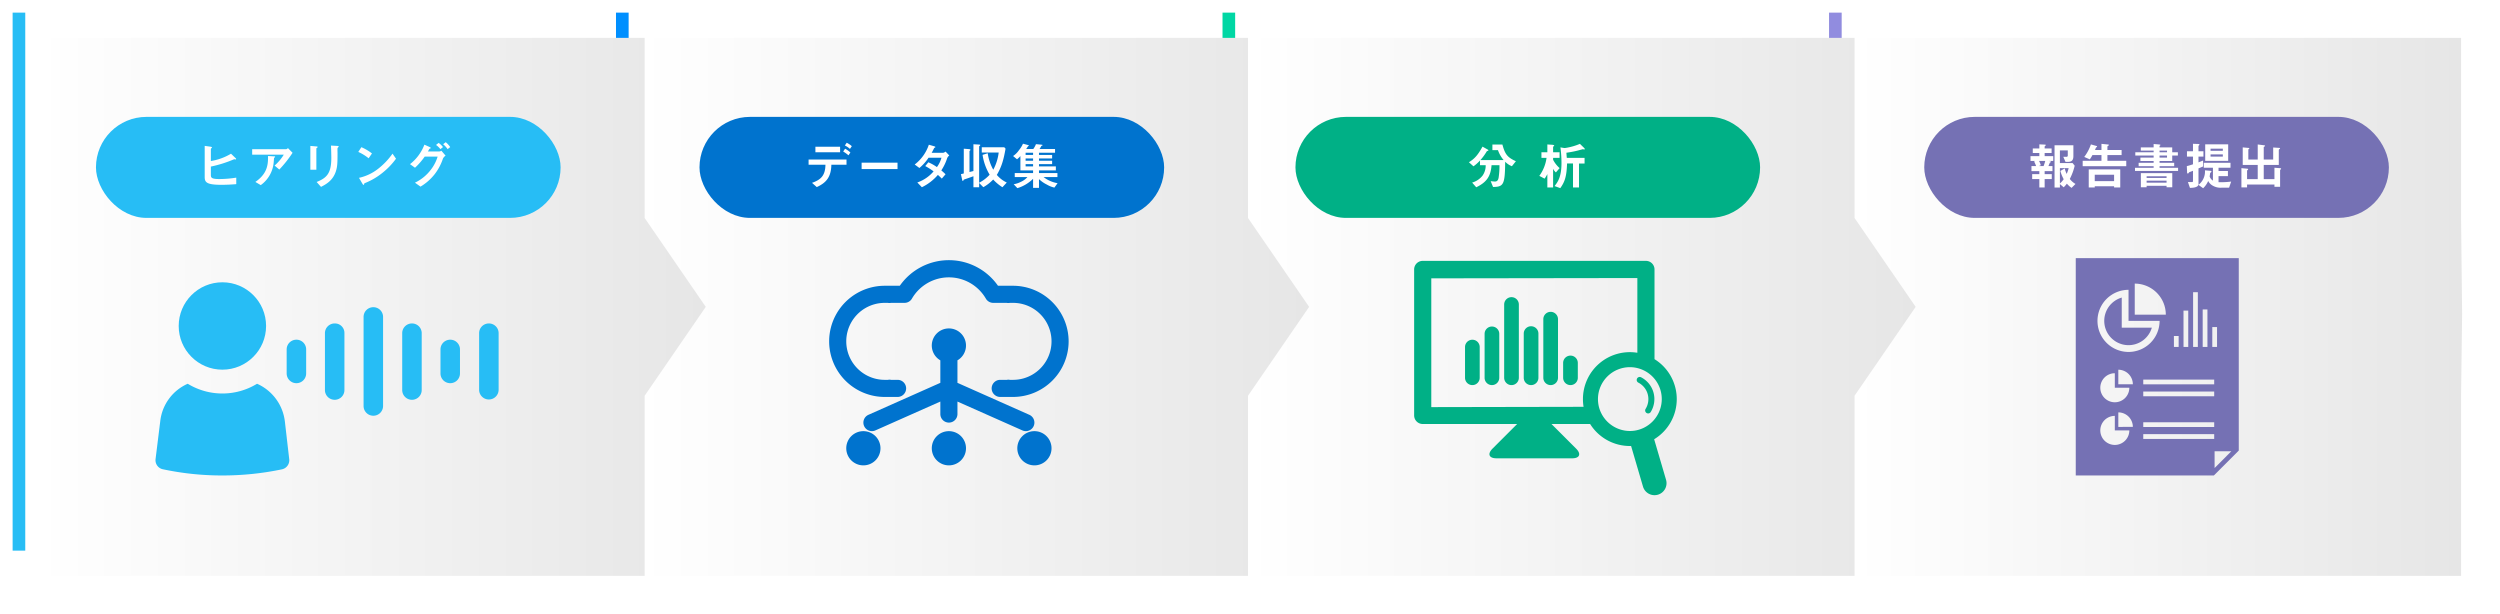 <svg xmlns="http://www.w3.org/2000/svg" xmlns:xlink="http://www.w3.org/1999/xlink" width="990" height="243.055" viewBox="0 0 990 243.055">
  <defs>
    <linearGradient id="linear-gradient" x1="0.5" y1="1" x2="0.5" gradientUnits="objectBoundingBox">
      <stop offset="0" stop-color="#e6e6e6"/>
      <stop offset="1" stop-color="#fff"/>
    </linearGradient>
    <filter id="パス_13354" x="719.301" y="0" width="270.699" height="243.054" filterUnits="userSpaceOnUse">
      <feOffset dx="10" dy="10" input="SourceAlpha"/>
      <feGaussianBlur stdDeviation="5" result="blur"/>
      <feFlood flood-opacity="0.2"/>
      <feComposite operator="in" in2="blur"/>
      <feComposite in="SourceGraphic"/>
    </filter>
    <filter id="パス_13353" x="479.117" y="0" width="294.49" height="243.054" filterUnits="userSpaceOnUse">
      <feOffset dx="10" dy="10" input="SourceAlpha"/>
      <feGaussianBlur stdDeviation="5" result="blur-2"/>
      <feFlood flood-opacity="0.2"/>
      <feComposite operator="in" in2="blur-2"/>
      <feComposite in="SourceGraphic"/>
    </filter>
    <filter id="パス_13352" x="238.933" y="0" width="294.49" height="243.054" filterUnits="userSpaceOnUse">
      <feOffset dx="10" dy="10" input="SourceAlpha"/>
      <feGaussianBlur stdDeviation="5" result="blur-3"/>
      <feFlood flood-opacity="0.2"/>
      <feComposite operator="in" in2="blur-3"/>
      <feComposite in="SourceGraphic"/>
    </filter>
    <filter id="パス_13351" x="0" y="0" width="294.49" height="243.054" filterUnits="userSpaceOnUse">
      <feOffset dx="10" dy="10" input="SourceAlpha"/>
      <feGaussianBlur stdDeviation="5" result="blur-4"/>
      <feFlood flood-opacity="0.2"/>
      <feComposite operator="in" in2="blur-4"/>
      <feComposite in="SourceGraphic"/>
    </filter>
  </defs>
  <g id="グループ_2423" data-name="グループ 2423" transform="translate(-155 -1525.715)">
    <g transform="matrix(1, 0, 0, 1, 155, 1525.71)" filter="url(#パス_13354)">
      <path id="パス_13354-2" data-name="パス 13354" d="M213.054,0H0V240.286H71.336l32.43.413,37.953-.413h71.336Z" transform="translate(724.3 218.05) rotate(-90)" fill="url(#linear-gradient)"/>
    </g>
    <rect id="長方形_1335" data-name="長方形 1335" width="213.054" height="5.004" transform="translate(879.301 1743.769) rotate(-90)" fill="#918cdf"/>
    <g transform="matrix(1, 0, 0, 1, 155, 1525.71)" filter="url(#パス_13353)">
      <path id="パス_13353-2" data-name="パス 13353" d="M213.054,0H0V240.286H71.336l35.191,24.2,35.192-24.2h71.336Z" transform="translate(484.12 218.05) rotate(-90)" fill="url(#linear-gradient)"/>
    </g>
    <rect id="長方形_1331" data-name="長方形 1331" width="213.054" height="5.004" transform="translate(639.117 1743.769) rotate(-90)" fill="#00d7a4"/>
    <g transform="matrix(1, 0, 0, 1, 155, 1525.71)" filter="url(#パス_13352)">
      <path id="パス_13352-2" data-name="パス 13352" d="M213.054,0H0V240.286H71.336l35.191,24.2,35.192-24.2h71.336Z" transform="translate(243.93 218.05) rotate(-90)" fill="url(#linear-gradient)"/>
    </g>
    <rect id="長方形_1330" data-name="長方形 1330" width="213.054" height="5.004" transform="translate(398.933 1743.769) rotate(-90)" fill="#008fff"/>
    <g transform="matrix(1, 0, 0, 1, 155, 1525.71)" filter="url(#パス_13351)">
      <path id="パス_13351-2" data-name="パス 13351" d="M213.054,0H0V240.286H71.336l35.191,24.2,35.192-24.2h71.336Z" transform="translate(5 218.05) rotate(-90)" fill="url(#linear-gradient)"/>
    </g>
    <rect id="長方形_1329" data-name="長方形 1329" width="213.054" height="5.004" transform="translate(160 1743.769) rotate(-90)" fill="#27bdf5"/>
    <rect id="長方形_1336" data-name="長方形 1336" width="184" height="40" rx="20" transform="translate(193 1572)" fill="#27bdf5"/>
    <rect id="長方形_1337" data-name="長方形 1337" width="184" height="40" rx="20" transform="translate(432 1572)" fill="#0073ce"/>
    <rect id="長方形_1338" data-name="長方形 1338" width="184" height="40" rx="20" transform="translate(668 1572)" fill="#00b086"/>
    <rect id="長方形_1339" data-name="長方形 1339" width="184" height="40" rx="20" transform="translate(917 1572)" fill="#7571b4"/>
    <path id="パス_13377" data-name="パス 13377" d="M16.56-.36V-2.94a43.693,43.693,0,0,1-6.68.56C6.56-2.38,6.5-3,6.5-4.16V-7.32a48.244,48.244,0,0,0,9.2-2.9,5.818,5.818,0,0,1,.62.08.173.173,0,0,0,.18-.18c0-.2-.16-.3-.3-.44l-1.72-1.66A22.249,22.249,0,0,1,6.5-9.52v-4.82c0-.08.02-.1.28-.3.12-.1.16-.16.16-.24,0-.22-.48-.3-.6-.32l-2.28-.32V-3.24c0,2.08.62,3.14,6.6,3.14C12.64-.1,14.6-.2,16.56-.36Zm22.3-12.42-1.84-1.86a1.215,1.215,0,0,1-.7.44H22.86v2.16H35.38a18.529,18.529,0,0,1-3.64,4.32L33.6-6.14A46.751,46.751,0,0,0,38.86-12.78ZM31.94-11.2c0-.16-.06-.16-.48-.18l-2.34-.12c.16,4.16-.78,7.34-5,10.26L26.26.02a12.364,12.364,0,0,0,5.12-9c.04-.26.12-1.66.16-1.7.02-.08.26-.28.3-.34C31.9-11.1,31.94-11.14,31.94-11.2Zm25.18-4.04c0-.24-.4-.26-.5-.26l-2.56-.14c.1,1.6.14,4.38.14,4.86,0,6.04-1.72,7.94-5.82,9.56L50.12.72C52.2-.34,54.8-1.82,55.98-5.36c.64-1.94.68-3.52.68-7.42,0-.2-.04-1.1-.02-1.28,0-.56,0-.62.26-.88C57.1-15.1,57.12-15.18,57.12-15.24Zm-8.32.16c0-.18-.36-.2-.52-.22l-2.38-.2v9.44h2.38V-14.5c0-.06.02-.08.32-.3C48.68-14.88,48.8-14.98,48.8-15.08Zm21.5,2.56A18.654,18.654,0,0,0,66.1-15l-1.22,1.88a18.072,18.072,0,0,1,4.1,2.52Zm9.52,2.08-1.38-2a27.9,27.9,0,0,1-5.86,6.12,18.726,18.726,0,0,1-7.42,3.46l1.4,2.4c.14.26.32.38.44.38.16,0,.2-.34.3-.62a26.9,26.9,0,0,0,7.54-4.46A28.119,28.119,0,0,0,79.82-10.44Zm21.46-4.6a8.6,8.6,0,0,0-1.78-1.94l-1.02.82a8.9,8.9,0,0,1,1.78,1.94Zm-2.86,0A7.977,7.977,0,0,0,96.7-16.7l-1.04.82a8.1,8.1,0,0,1,1.74,1.66Zm1.04,3.4L97.78-13.6a1.617,1.617,0,0,1-.86.3H92.44c.22-.32.46-.84.68-1.1.34-.12.46-.16.46-.28,0-.18-.36-.34-.52-.42l-2-.9a17.8,17.8,0,0,1-5.7,7.72l1.98,1.42a27.267,27.267,0,0,0,3.84-4.4H96.3a16.184,16.184,0,0,1-2.56,5.02,17.2,17.2,0,0,1-6.42,5.3L89.52.62A20.378,20.378,0,0,0,95-4.14a20.691,20.691,0,0,0,3.4-6.32A2.876,2.876,0,0,1,99.46-11.64Z" transform="translate(232 1599)" fill="#fff"/>
    <path id="パス_13378" data-name="パス 13378" d="M-31.68-15.4a9.14,9.14,0,0,0-2.02-1.36l-.74,1.08a8.766,8.766,0,0,1,2.02,1.36Zm-.56,2.5a11.008,11.008,0,0,0-2.1-1.5l-.76,1.12a14.092,14.092,0,0,1,2.1,1.5Zm-4.08-.1v-2.18H-46.1V-13Zm2.54,4.96v-2.08H-48.8v2.08h6.68c-.08,4.28-1.8,5.92-5.32,7.16L-45.56.8c3.86-1.74,5.68-4.1,5.78-8.84Zm20.2,1.7V-8.88H-27.8v2.54Zm20.5-5.38L5.44-13.26a2.341,2.341,0,0,1-.9.48H-.06c.4-.68.78-1.46,1.02-1.94.28-.12.46-.2.46-.32,0-.14-.28-.26-.4-.3l-2.2-.64a16.336,16.336,0,0,1-5.6,7.84l1.86,1.38A18.5,18.5,0,0,0-1.3-10.82H3.82a11.239,11.239,0,0,1-1.8,3.7,18.1,18.1,0,0,0-3.4-1.9L-2.6-7.52A25.57,25.57,0,0,1,.7-5.42a14.966,14.966,0,0,1-6.44,4.4L-3.94.86A19.621,19.621,0,0,0,2.4-4.02c.84.74,1.22,1.14,1.56,1.46L5.44-4.28c-.7-.68-1.18-1.1-1.68-1.52a19.909,19.909,0,0,0,2.3-4.8A2.644,2.644,0,0,1,6.92-11.72ZM29.68-1a11.762,11.762,0,0,1-3.94-3.02c1.9-3.18,2.7-6.02,3.46-10.4l-.52-.56h-8.9v2.1h6.7a19.278,19.278,0,0,1-2.14,6.8,18.5,18.5,0,0,1-2.2-6.52l-2.04.64A21.167,21.167,0,0,0,22.9-4.1,14.93,14.93,0,0,1,18.74-.92V-15.18c0-.08.02-.16.22-.34.18-.14.22-.24.22-.32,0-.16-.1-.18-.94-.22l-1.76-.1v10.6c-.92.24-1.04.26-1.56.4V-13.4c0-.08.1-.18.16-.24a.488.488,0,0,0,.22-.34c0-.2-.6-.26-.86-.28l-1.78-.14v9.8c-.36.1-.44.12-1.14.28l.5,2.26c.02.1.02.4.26.4.18,0,.26-.22.4-.5.88-.3,2.54-.86,3.8-1.34V.88h2.26V-.82L20.4.84A16.312,16.312,0,0,0,24.3-2.2,17.708,17.708,0,0,0,27.96.86ZM49.8-.74a12.484,12.484,0,0,1-5.54-2.42h5.48v-1.6h-7.3V-5.8h6.68V-7.38H42.44V-8.3h5.2V-9.64h-5.2v-.9h5.2v-1.4h-5.2v-.86H48.8v-1.48H42.66a8.041,8.041,0,0,0,.68-1.14c.04-.08.08-.12.28-.18.14-.06.24-.1.24-.2,0-.16-.4-.2-.46-.2l-2.16-.2a8.1,8.1,0,0,1-1.06,1.92H37.36a9.8,9.8,0,0,0,.64-.96c.04-.08.06-.12.24-.2.08-.04.18-.08.18-.18,0-.08-.08-.18-.42-.26l-1.9-.5a10.952,10.952,0,0,1-1.6,2.58,8.4,8.4,0,0,1-2.32,2.3l1.56,1.3a9.422,9.422,0,0,0,1.34-1.28V-5.8H40.1v1.04H32.84v1.6h5.02A7.358,7.358,0,0,1,35.32-1.3a10.162,10.162,0,0,1-2.9.98l1.46,1.54a15.022,15.022,0,0,0,6.22-3.7V1.1h2.34V-2.36A12.057,12.057,0,0,0,45.54-.2a10.192,10.192,0,0,0,3,1.2Zm-9.7-8.9H37.14v-.9H40.1Zm0-2.3H37.14v-.86H40.1Zm0,4.56H37.14V-8.3H40.1Z" transform="translate(524 1599)" fill="#fff"/>
    <path id="パス_13379" data-name="パス 13379" d="M-4.71-9.44c-3.22-1.48-4.28-2.6-5.34-6.62h-3.96v2.22h2.2A12.264,12.264,0,0,0-9.57-9.9h-9.18a21.937,21.937,0,0,0,2.52-3.46c.04-.08.44-.2.52-.24.02-.02.12-.06.12-.16a.316.316,0,0,0-.16-.24l-2.18-1.22c-1.86,3.4-3.18,4.82-5.38,6.18l1.8,1.62a15.093,15.093,0,0,0,2.58-2.3v1.86h2.26a6.861,6.861,0,0,1-1.24,4.12A8.089,8.089,0,0,1-22.03-.98L-20.41.88c4.04-1.96,5.74-4.26,6.06-8.74h3.14a31.047,31.047,0,0,1-.34,4.96c-.12.6-.36,1.5-1.44,1.5-.26,0-.86-.04-1.7-.14l.94,2.3c4.18-.06,4.72-.92,4.8-10A7.616,7.616,0,0,0-6.29-7.46Zm27.28-4.84c0-.16-.26-.42-.34-.5l-1.58-1.54a23.738,23.738,0,0,1-5.34,1.56,5.736,5.736,0,0,1-.8.1l-1.58-.26a47.9,47.9,0,0,1,.42,6.12c0,5.64-1.46,7.54-2.74,9.2l2.26.82c1.76-2.44,2.52-4.58,2.68-9.76h2.36V.96h2.38v-9.5h2.2v-2.22H15.45c-.06-.64-.08-.94-.16-2.04a41.894,41.894,0,0,0,4.48-.86c.24-.06,1.98-.54,2.06-.54s.44.12.52.12A.218.218,0,0,0,22.57-14.28ZM12.61-6.72a10.966,10.966,0,0,1-2.58-3.3v-.74h2.56v-2.22H10.03v-2.08c0-.12.06-.18.22-.3.2-.16.22-.16.22-.24,0-.28-.62-.34-.84-.36l-1.88-.12v3.1H5.41v2.22H7.43A15.554,15.554,0,0,1,4.57-3.64l2.08,1.1a11.121,11.121,0,0,0,1.1-1.8V.96h2.28v-7.4A4.812,4.812,0,0,0,11.13-5Z" transform="translate(760 1599)" fill="#fff"/>
    <path id="パス_13380" data-name="パス 13380" d="M-32.1-.44a7.619,7.619,0,0,1-2.26-1.98,22.727,22.727,0,0,0,1.94-5.24l-.82-1.04h-5.04v-5.02h3.12v2.02a.489.489,0,0,1-.54.52h-1.24l.88,2h.9c1.46,0,2.22-.54,2.22-2.3v-4.28H-40.4V.98h2.12V-.4l1.5,1.28A9.494,9.494,0,0,0-35.52-.56a9.536,9.536,0,0,0,1.86,1.68ZM-34.82-6.7a12.319,12.319,0,0,1-.78,2.28,10.028,10.028,0,0,1-.76-2.16l-1.74.98a14.8,14.8,0,0,0,1.32,3.28,8.341,8.341,0,0,1-1.5,1.68V-6.7Zm-6.1-2.86v-1.9h-3.4V-12.7h2.76v-1.78h-2.76v-.76c0-.1.12-.2.32-.36a.271.271,0,0,0,.12-.22.212.212,0,0,0-.24-.2l-2.3-.1v1.64h-2.6v1.78h2.6v1.24h-3.5v1.9H-48l-.5.2a13.946,13.946,0,0,1,.8,1.84h-1.84v2h3.12v1.18h-2.84v1.96h2.84V.96h2.1V-2.38h2.82V-4.34h-2.82V-5.52h3.1v-2h-1.6c.12-.28.28-.64.54-1.32.3-.16.42-.22.42-.36a.218.218,0,0,0-.2-.22l-.68-.14Zm-3.16,0a16.821,16.821,0,0,1-.66,2.04h-1.88l.78-.34a8.975,8.975,0,0,0-.7-1.7ZM-12-7.48V-9.6h-7.46v-2.28h5.62v-2h-5.62v-1.3a.434.434,0,0,1,.3-.38c.16-.1.28-.16.28-.3s-.18-.18-.3-.2l-2.64-.26v2.44h-2.56c.06-.14.34-.88.4-.96.02-.02.3-.2.3-.22a.266.266,0,0,0,.12-.18.2.2,0,0,0-.16-.22L-26-16.1a17.547,17.547,0,0,1-2.64,4.96l2.2.96a12.488,12.488,0,0,0,1.04-1.7h3.58V-9.6h-7.44v2.12ZM-14.38.94V-6.2H-26.86V.94h2.38V.48h7.66V.94Zm-2.44-2.5h-7.66V-4.08h7.66ZM8.52-5.6V-6.84H1.18v-.64h5.8V-8.82H1.18v-.72H6.2V-11.7H8.44v-1.28H6.2v-1.94H1.18v-.52c0-.1.1-.16.2-.22.06-.04.16-.1.16-.2,0-.18-.4-.2-.54-.22l-2.16-.18v1.34H-6.24v1.28h5.08v.66H-8.42v1.28h7.26v.82H-6.4v1.34h5.24v.72H-7.1v1.34h5.94v.64H-8.54V-5.6ZM4.14-12.98H1.18v-.66H4.14Zm0,2.1H1.18v-.82H4.14ZM6.22.88v-5.6H-6.22V.88h2.28V.3h7.9V.88ZM3.96-2.82h-7.9v-.66h7.9Zm0,1.88h-7.9v-.8h7.9Zm24.4-8.64v-6.54h-9.1v6.54Zm-2.12-3.98H21.38v-.86h4.86Zm0,2.3H21.38v-.88h4.86Zm3.3,9.88a31.959,31.959,0,0,1-5,.24v-2.4h3.72V-5.56H24.54v-1.3h4.74V-8.82H18.7v1.96h3.62v5.1a3.145,3.145,0,0,1-1.3-1.64c.04-.2.18-1.2.2-1.3.02-.08.06-.14.28-.32.16-.1.24-.18.24-.34,0-.12-.06-.26-.6-.3l-1.98-.18A6.626,6.626,0,0,1,16.58-.08l1.86,1.34a8.662,8.662,0,0,0,2-2.88A4.607,4.607,0,0,0,21.62-.18a6.091,6.091,0,0,0,4.14,1.22h2.96Zm-10.98-9.9v-2.1H16.6v-2.06c0-.1.06-.16.2-.28.1-.1.18-.18.18-.3s0-.24-.76-.26l-1.8-.06v2.96H12.04v2.1h2.38v3.06c-1.46.48-2.04.62-2.44.72l.1,2.3c.02.46.02.62.3.62.16,0,.18,0,.4-.34.1-.16.18-.18.78-.4.14-.04.48-.18.86-.34v3.94c0,.38-.08.48-.24.52-.14.04-1.48,0-1.76,0l.8,2.32c.72-.02,3.38-.04,3.38-1.48V-6.6c1.1-.46,1.4-.58,1.82-.76V-9.7c-.44.16-1.3.5-1.82.72v-2.3Zm30.76,4.8c0-.08-.12-.18-.28-.2l-2.36-.18v4.52H42.44V-7.96H48.4v-5.86c0-.22.14-.34.36-.5.02-.02.14-.1.14-.22s-.14-.18-.28-.18l-2.44-.16v4.76H42.44V-15c0-.12.18-.22.32-.28.1-.06.2-.1.2-.24s-.14-.2-.26-.22l-2.64-.34v5.96H36.34V-14c0-.04.02-.16.22-.28.06-.04.18-.12.18-.24,0-.1-.14-.18-.22-.18l-2.4-.22v6.96h5.94v5.62H35.84V-5.7c0-.06,0-.08.24-.26a.369.369,0,0,0,.18-.28c0-.14-.14-.22-.32-.24L33.6-6.7V.92h2.24V-.2H46.68V.7h2.24V-5.86c0-.12.04-.16.28-.4A.337.337,0,0,0,49.32-6.48Z" transform="translate(1009 1599)" fill="#fff"/>
    <g id="グループ_2393" data-name="グループ 2393" transform="translate(214.101 1614.2)">
      <g id="グループ_2392" data-name="グループ 2392" transform="translate(2.472 23.3)">
        <path id="パス_13355" data-name="パス 13355" d="M42.692,51.4a26.334,26.334,0,0,1-27.454,0A18.422,18.422,0,0,0,4.371,66.128L2.512,81.142a3.668,3.668,0,0,0,3,4.147,112.344,112.344,0,0,0,23.45,2.431,114.762,114.762,0,0,0,23.593-2.431,3.679,3.679,0,0,0,2.86-4.147L53.7,66.271A18.727,18.727,0,0,0,42.692,51.4Z" transform="translate(-2.472 -11.22)" fill="#27bdf5"/>
        <circle id="楕円形_178" data-name="楕円形 178" cx="17.302" cy="17.302" r="17.302" transform="translate(9.191)" fill="#27bdf5"/>
        <path id="パス_13356" data-name="パス 13356" d="M63.961,30.2A3.845,3.845,0,0,0,60.1,34.061V69.379a3.861,3.861,0,0,0,7.721,0V34.061A3.845,3.845,0,0,0,63.961,30.2Z" transform="translate(22.302 -20.334)" fill="#27bdf5"/>
        <path id="パス_13357" data-name="パス 13357" d="M74.661,34.7A3.845,3.845,0,0,0,70.8,38.561V61.01a3.861,3.861,0,1,0,7.721,0V38.561A3.845,3.845,0,0,0,74.661,34.7Z" transform="translate(26.902 -18.399)" fill="#27bdf5"/>
        <path id="パス_13358" data-name="パス 13358" d="M53.261,34.7A3.845,3.845,0,0,0,49.4,38.561V61.01a3.861,3.861,0,1,0,7.721,0V38.561A3.758,3.758,0,0,0,53.261,34.7Z" transform="translate(17.702 -18.399)" fill="#27bdf5"/>
        <path id="パス_13359" data-name="パス 13359" d="M85.261,39.2A3.845,3.845,0,0,0,81.4,43.061V52.5a3.861,3.861,0,1,0,7.721,0V43.061A3.845,3.845,0,0,0,85.261,39.2Z" transform="translate(31.459 -16.465)" fill="#27bdf5"/>
        <path id="パス_13360" data-name="パス 13360" d="M95.961,34.7A3.845,3.845,0,0,0,92.1,38.561V61.01a3.861,3.861,0,0,0,7.721,0V38.561A3.845,3.845,0,0,0,95.961,34.7Z" transform="translate(36.059 -18.399)" fill="#27bdf5"/>
        <path id="パス_13361" data-name="パス 13361" d="M42.661,39.2A3.845,3.845,0,0,0,38.8,43.061V52.5a3.861,3.861,0,1,0,7.721,0V43.061A3.845,3.845,0,0,0,42.661,39.2Z" transform="translate(13.145 -16.465)" fill="#27bdf5"/>
      </g>
    </g>
    <g id="グループ_2394" data-name="グループ 2394" transform="translate(481.348 1622.732)">
      <path id="パス_13362" data-name="パス 13362" d="M96.829,38.16A22.048,22.048,0,0,1,74.815,60.173h-5.08a3.387,3.387,0,1,1,0-6.774h2.642a2.8,2.8,0,0,1,1.185,0h1.253a15.24,15.24,0,0,0,0-30.481H73.562a3.123,3.123,0,0,1-1.253,0H66.992a3.385,3.385,0,0,1-2.946-1.693,16.933,16.933,0,0,0-29.262,0,3.385,3.385,0,0,1-2.946,1.693H26.452a2.8,2.8,0,0,1-1.185,0H24.014a15.24,15.24,0,1,0,0,30.481h1.253a3.123,3.123,0,0,1,1.253,0h2.574a3.387,3.387,0,1,1,0,6.774h-5.08a22.014,22.014,0,1,1,0-44.028h5.961a23.708,23.708,0,0,1,38.88,0h5.961A22.048,22.048,0,0,1,96.829,38.16ZM17.545,67.252a3.38,3.38,0,1,0,2.777,6.164L46.028,62v4.945a3.387,3.387,0,1,0,6.774,0V62L78.507,73.416a3.38,3.38,0,0,0,2.777-6.164L52.8,54.585V45.678a6.773,6.773,0,1,0-6.774,0v8.907Zm65.737,6.469a6.774,6.774,0,1,0,6.774,6.774A6.772,6.772,0,0,0,83.282,73.721Zm-33.868,0a6.774,6.774,0,1,0,6.774,6.774A6.772,6.772,0,0,0,49.415,73.721Zm-33.868,0a6.774,6.774,0,1,0,6.774,6.774A6.772,6.772,0,0,0,15.547,73.721Z" transform="translate(0 0)" fill="#0073ce"/>
    </g>
    <g id="グループ_2395" data-name="グループ 2395" transform="translate(709.83 1613.832)">
      <path id="パス_13363" data-name="パス 13363" d="M100.214,85.826a18.6,18.6,0,0,0,.143-31.716V18.587a3.4,3.4,0,0,0-3.4-3.4H8.559a3.4,3.4,0,0,0-3.389,3.4v57.8a3.4,3.4,0,0,0,3.389,3.4h37.4L36.21,89.537c-2.116,2.117-1.4,3.843,1.594,3.843H67.726c2.985,0,3.71-1.724,1.581-3.843l-9.752-9.751H74.86A18.562,18.562,0,0,0,90.593,88.5c.167,0,.333,0,.488-.012l4.709,16.066a4.759,4.759,0,1,0,9.135-2.675Zm-28.2-15.9a18.6,18.6,0,0,0,.25,3.055L11.96,73.1V22.109l81.6-.121V51.576A18.571,18.571,0,0,0,72.018,69.928ZM95.969,81.355a12.593,12.593,0,0,1-3.71,1.094,12.781,12.781,0,0,1-1.665.107,12.692,12.692,0,0,1-12.26-9.575,12.9,12.9,0,0,1-.369-3.055A12.648,12.648,0,0,1,90.6,57.284a12.136,12.136,0,0,1,2.961.358,12.629,12.629,0,0,1,5.911,21.265A12.739,12.739,0,0,1,95.969,81.355Z" transform="translate(0 0)" fill="#00b086"/>
      <path id="パス_13364" data-name="パス 13364" d="M85.506,69.175A1.189,1.189,0,0,1,84.5,67.359,7.34,7.34,0,0,0,81.62,56.97a1.189,1.189,0,1,1,1.091-2.113,9.717,9.717,0,0,1,3.805,13.758A1.188,1.188,0,0,1,85.506,69.175Z" transform="translate(12.331 6.432)" fill="#00b086"/>
      <path id="パス_13365" data-name="パス 13365" d="M25.407,60.021A2.906,2.906,0,0,1,22.5,57.115V44.907a2.907,2.907,0,0,1,5.813,0V57.115A2.906,2.906,0,0,1,25.407,60.021Z" transform="translate(2.819 4.362)" fill="#00b086"/>
      <path id="パス_13366" data-name="パス 13366" d="M32.074,60.753a2.906,2.906,0,0,1-2.907-2.907V40.407a2.907,2.907,0,0,1,5.813,0v17.44A2.906,2.906,0,0,1,32.074,60.753Z" transform="translate(3.903 3.63)" fill="#00b086"/>
      <path id="パス_13367" data-name="パス 13367" d="M58.824,59.127a2.906,2.906,0,0,1-2.907-2.907V50.407a2.907,2.907,0,1,1,5.813,0V56.22A2.906,2.906,0,0,1,58.824,59.127Z" transform="translate(8.255 5.256)" fill="#00b086"/>
      <path id="パス_13368" data-name="パス 13368" d="M38.74,62.38a2.906,2.906,0,0,1-2.907-2.907V30.407a2.907,2.907,0,0,1,5.813,0V59.473A2.906,2.906,0,0,1,38.74,62.38Z" transform="translate(4.988 2.003)" fill="#00b086"/>
      <path id="パス_13369" data-name="パス 13369" d="M45.407,60.753A2.906,2.906,0,0,1,42.5,57.847V40.407a2.907,2.907,0,1,1,5.813,0v17.44A2.906,2.906,0,0,1,45.407,60.753Z" transform="translate(6.072 3.63)" fill="#00b086"/>
      <path id="パス_13370" data-name="パス 13370" d="M52.074,61.567a2.906,2.906,0,0,1-2.907-2.907V35.407a2.907,2.907,0,0,1,5.813,0V58.66A2.906,2.906,0,0,1,52.074,61.567Z" transform="translate(7.157 2.816)" fill="#00b086"/>
    </g>
    <g id="グループ_2397" data-name="グループ 2397" transform="translate(969 1627.93)">
      <g id="グループ_2396" data-name="グループ 2396" transform="translate(8)">
        <path id="パス_13371" data-name="パス 13371" d="M26.006,30.463a9.631,9.631,0,0,0,9.23-6.923H23.316V11.62a9.613,9.613,0,0,0,2.69,18.843Z" transform="translate(-5.106 4.007)" fill="#7571b4"/>
        <path id="パス_13372" data-name="パス 13372" d="M72.553,76.209V0H8V86.07H62.691Zm-9.731-9.328H34.73V65H62.821Zm0-12.179H34.73V52.819H62.821Zm0-4.718H34.73V48.1H62.821Zm.156,33.137V76.494H69.6Zm-.913-55.809h1.883v7.851H62.064Zm-3.8-6.982h1.883V35.164H58.266Zm-3.8-6.845h1.883V35.164H54.47Zm-3.8,7.3h1.883V35.162H50.675Zm-3.8,10.05h1.883v4.326H46.878ZM31.36,10.094a12.3,12.3,0,0,1,12.3,12.3H31.36Zm-2.46,2.46v12.3H41.2a12.3,12.3,0,1,1-12.3-12.3Zm.317,38.781a5.749,5.749,0,1,1-5.749-5.749v5.749ZM23.468,73.975a5.749,5.749,0,1,1,0-11.5v5.749h5.749A5.749,5.749,0,0,1,23.468,73.975Zm1.389-7.138V61.087a5.749,5.749,0,0,1,5.749,5.749Zm0-16.89V44.2a5.749,5.749,0,0,1,5.749,5.749ZM34.73,69.714H62.821V71.6H34.73Z" transform="translate(-8)" fill="#7571b4"/>
      </g>
    </g>
  </g>
</svg>
